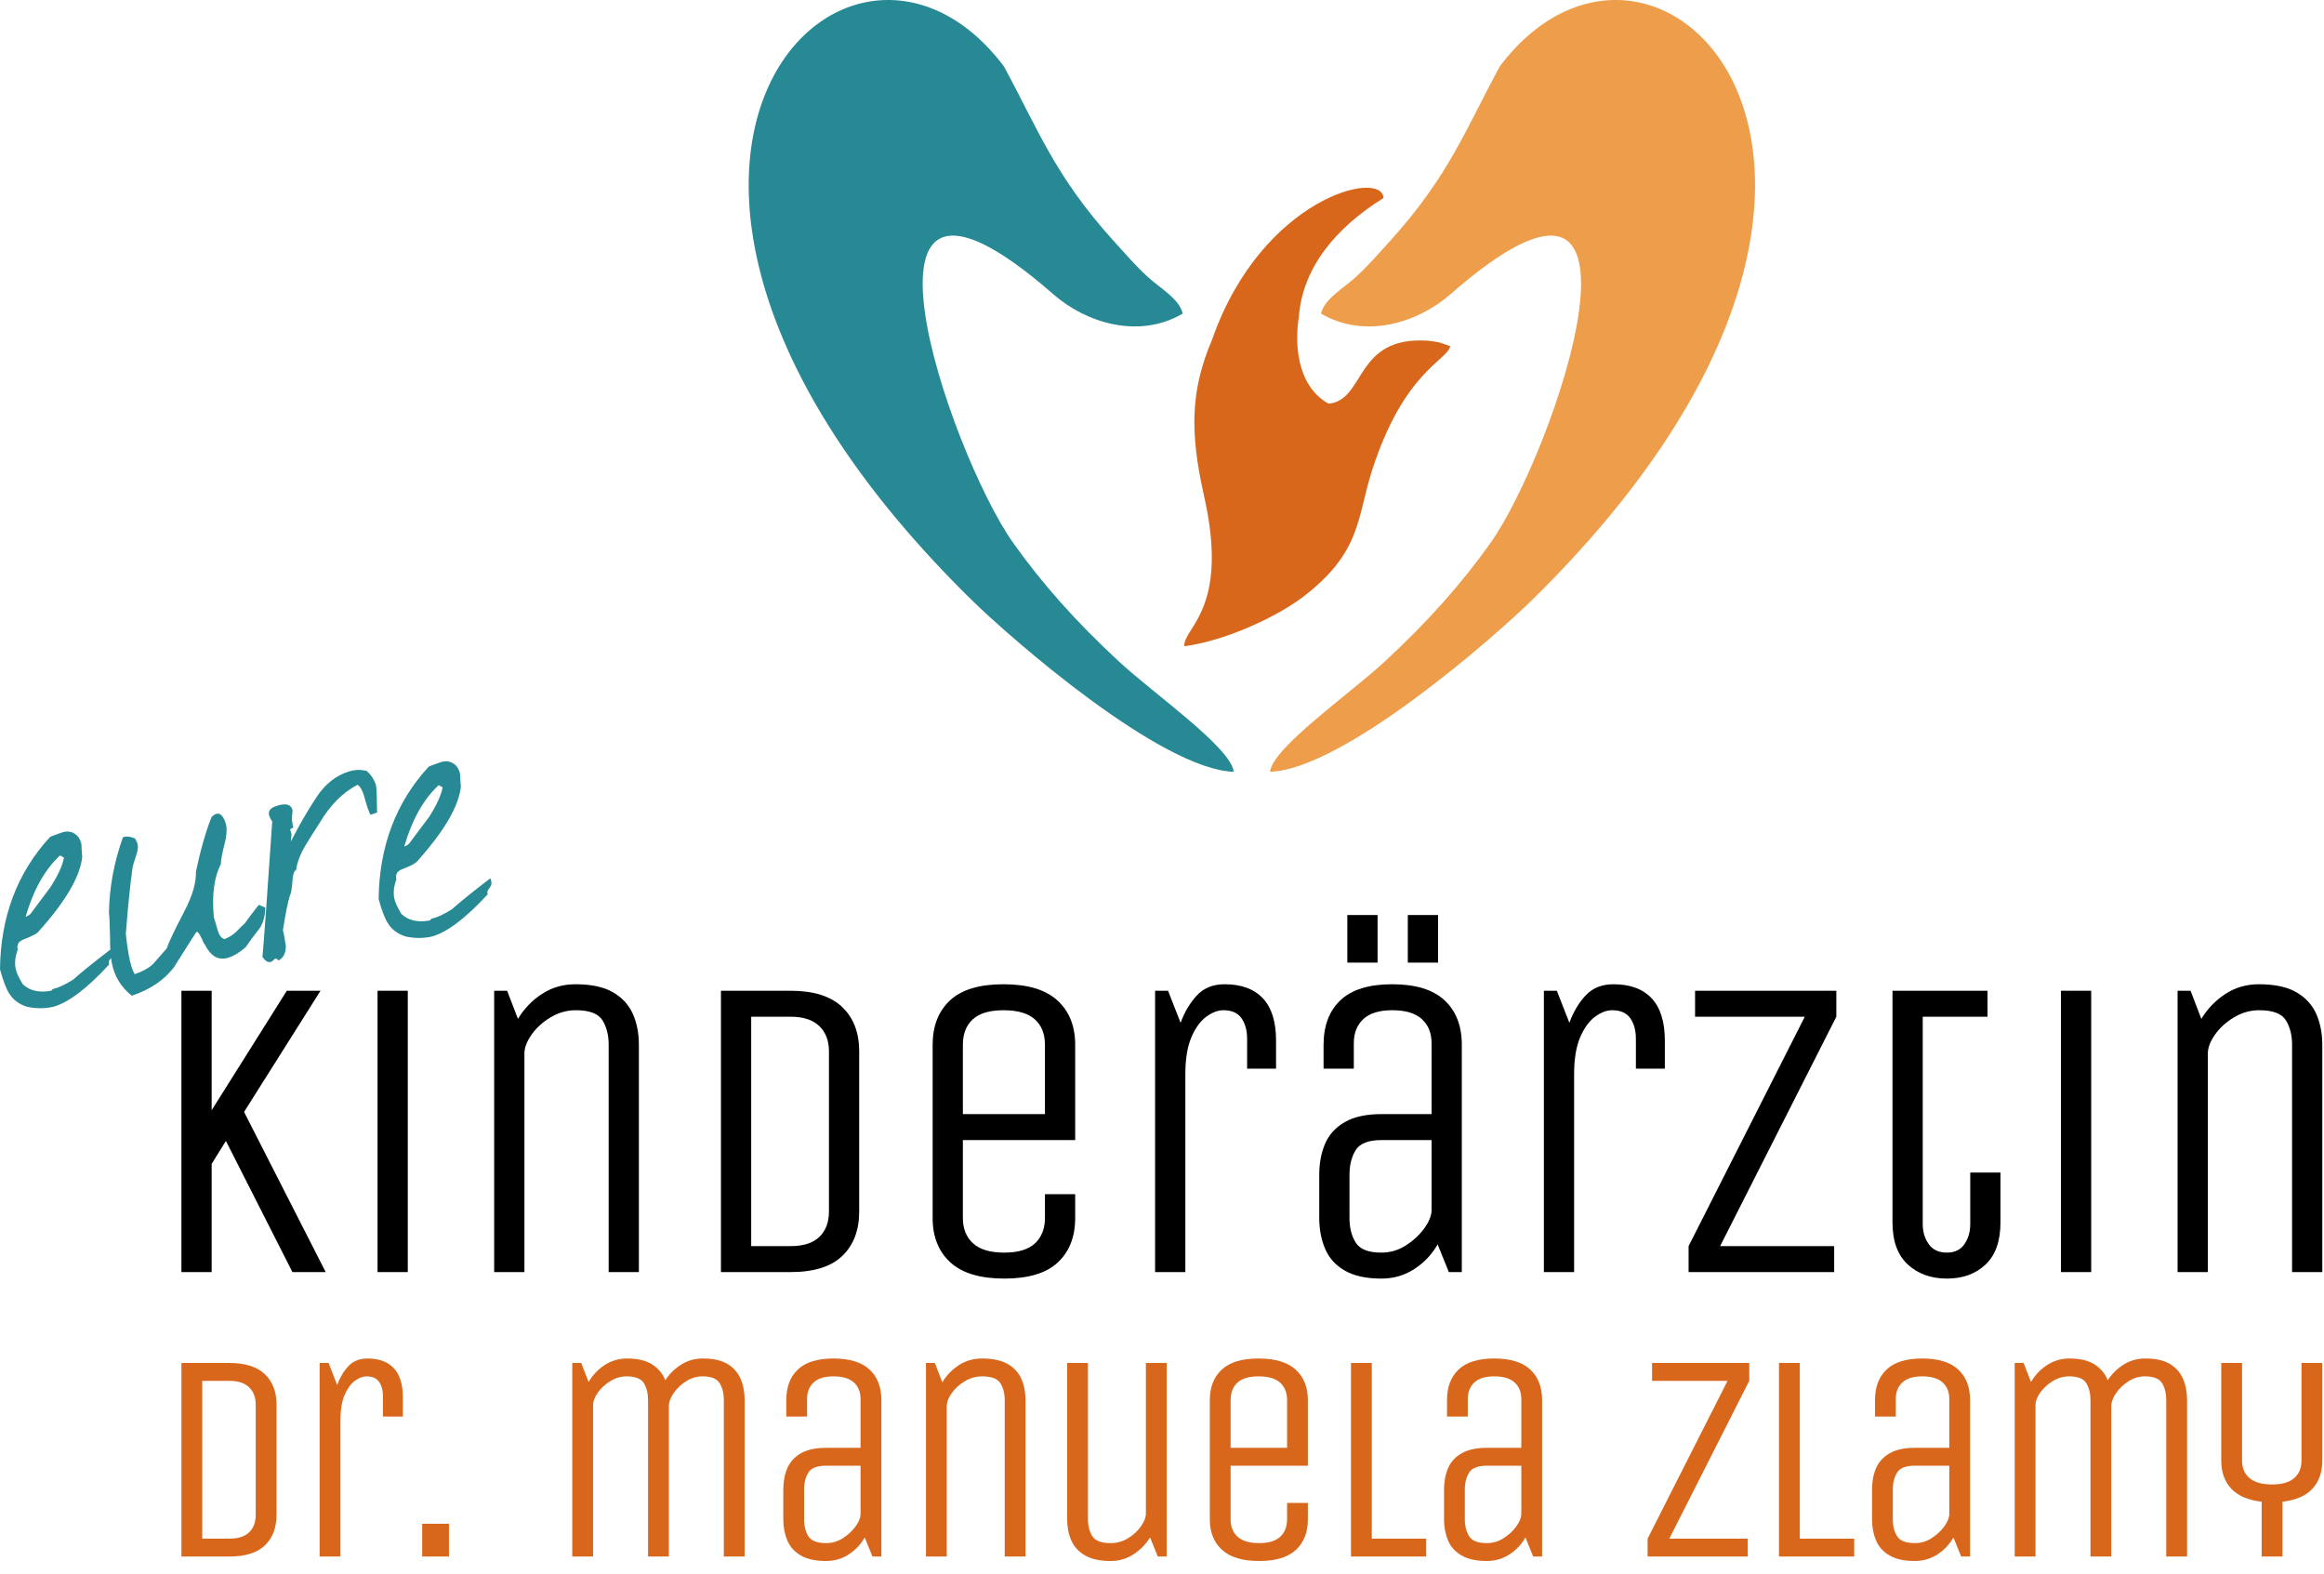 <?xml version="1.0" encoding="UTF-8"?> <svg xmlns="http://www.w3.org/2000/svg" width="161" height="109" viewBox="0 0 161 109" fill="none"><path d="M7.711 66.334L7.629 66.452C7.53 66.54 7.506 66.659 7.558 66.811C6.027 68.477 4.736 69.453 3.686 69.74C3.09 69.874 2.481 69.872 1.858 69.734C1.32 69.558 0.921 69.263 0.661 68.851C0.439 68.523 0.219 67.954 0 67.143C0.039 63.498 1.197 60.439 3.475 57.967C3.559 57.928 3.807 57.837 4.217 57.691C4.56 57.559 4.867 57.571 5.137 57.728C5.407 57.885 5.575 58.141 5.641 58.498C5.65 58.795 5.668 59.08 5.696 59.351C5.557 60.712 4.544 62.443 2.657 64.543C2.544 64.679 2.198 64.859 1.618 65.081C1.275 65.214 1.145 65.445 1.229 65.775C1.031 66.318 0.993 66.797 1.116 67.212C1.149 67.39 1.3 67.708 1.568 68.164C2.044 68.629 2.705 68.782 3.549 68.626L3.664 68.501C4.019 68.435 4.486 68.222 5.063 67.861C5.615 67.368 6.505 66.65 7.733 65.708C7.771 65.793 7.797 65.869 7.809 65.936C7.834 66.069 7.801 66.202 7.711 66.334ZM4.431 59.413C4.353 59.358 4.262 59.306 4.161 59.256C3.119 60.209 2.324 61.623 1.774 63.498C1.885 63.477 1.999 63.41 2.116 63.297C2.577 62.681 3.037 62.066 3.498 61.451C4.015 60.641 4.326 59.962 4.431 59.413ZM17.877 64.447C17.633 64.746 17.348 65.133 17.022 65.608C16.506 66.049 16.048 66.306 15.648 66.38C15.048 66.492 14.565 66.179 14.199 65.441C14.142 65.382 14.071 65.246 13.985 65.031C13.831 64.692 13.709 64.53 13.62 64.546C13.598 64.55 13.072 65.374 12.042 67.015C11.356 67.902 10.385 68.555 9.129 68.972C8.375 68.375 7.91 67.598 7.733 66.641C7.655 66.218 7.618 65.649 7.624 64.934C7.609 64.108 7.584 63.537 7.549 63.221C7.573 61.489 7.895 59.749 8.514 57.999C8.75 57.909 9.031 57.938 9.357 58.084C9.457 58.25 9.519 58.4 9.544 58.533C9.576 58.712 9.533 58.973 9.413 59.318C9.265 59.759 9.188 60.027 9.182 60.12C9.02 61.233 8.865 62.758 8.718 64.696C8.776 65.261 8.842 65.744 8.917 66.145C9.036 66.79 9.176 67.236 9.336 67.483C9.898 67.286 10.324 67.046 10.617 66.762C10.635 66.735 10.948 66.378 11.556 65.689C11.654 65.349 12.067 64.478 12.796 63.076C13.339 62.031 13.598 61.131 13.573 60.376C13.905 58.818 14.269 57.553 14.664 56.582C14.996 56.267 15.264 56.286 15.468 56.64C15.571 56.828 15.64 57.011 15.673 57.189C15.734 57.523 15.69 57.968 15.541 58.526C15.381 59.154 15.302 59.595 15.303 59.848C14.828 60.765 14.667 62.004 14.817 63.565C14.86 63.672 14.949 63.966 15.084 64.448C15.198 64.818 15.362 65.018 15.574 65.047C15.873 64.923 16.13 64.76 16.346 64.559C16.674 64.222 16.879 64.022 16.959 63.961C17.176 63.645 17.5 63.216 17.928 62.676L18.378 62.869C18.364 63.54 18.196 64.066 17.877 64.447ZM20.151 58.292C20.689 57.225 21.272 56.213 21.9 55.256C22.527 54.299 23.3 53.69 24.216 53.427C24.63 53.305 25.032 53.299 25.42 53.411C25.726 53.7 25.936 54.029 26.051 54.4C26.088 54.6 26.112 55.229 26.124 56.286L25.669 56.439C25.578 56.318 25.429 55.885 25.223 55.14C25.1 54.726 24.948 54.466 24.768 54.361C23.741 54.897 22.869 55.773 22.151 56.988C21.811 57.512 21.483 58.033 21.165 58.553C20.797 59.174 20.581 59.743 20.516 60.262C20.364 60.313 20.273 60.629 20.243 61.211C20.206 61.632 20.153 61.907 20.085 62.034C19.951 62.428 19.789 63.229 19.599 64.439C19.654 64.613 19.721 64.98 19.802 65.541C19.8 66.025 19.631 66.355 19.296 66.532C19.178 66.393 19.081 66.365 19.005 66.448C18.91 66.558 18.819 66.621 18.73 66.638C18.552 66.671 18.369 66.555 18.183 66.29C18.3 64.939 18.527 61.811 18.86 56.902C18.735 56.724 18.66 56.565 18.635 56.432C18.59 56.187 18.717 56.002 19.016 55.878C19.724 55.608 20.14 55.681 20.262 56.095C20.271 56.14 20.261 56.274 20.233 56.498C20.206 56.722 20.234 56.999 20.318 57.328C20.189 57.375 20.117 57.423 20.103 57.472C20.111 57.517 20.143 57.626 20.198 57.8L20.154 58.119C20.166 58.186 20.165 58.243 20.151 58.292ZM33.942 61.466L33.861 61.585C33.762 61.672 33.738 61.792 33.789 61.944C32.258 63.609 30.968 64.585 29.918 64.872C29.322 65.006 28.712 65.004 28.09 64.866C27.551 64.69 27.152 64.395 26.892 63.983C26.671 63.656 26.45 63.087 26.232 62.275C26.27 58.63 27.428 55.572 29.706 53.1C29.791 53.061 30.038 52.969 30.448 52.824C30.791 52.691 31.098 52.703 31.368 52.86C31.639 53.017 31.807 53.274 31.873 53.63C31.882 53.928 31.9 54.212 31.927 54.483C31.788 55.845 30.775 57.575 28.888 59.676C28.775 59.812 28.429 59.991 27.85 60.214C27.506 60.346 27.377 60.578 27.461 60.907C27.262 61.451 27.225 61.93 27.347 62.345C27.38 62.523 27.531 62.84 27.799 63.297C28.276 63.761 28.936 63.915 29.78 63.758L29.895 63.633C30.251 63.567 30.717 63.354 31.294 62.994C31.846 62.5 32.736 61.782 33.964 60.84C34.003 60.925 34.028 61.001 34.041 61.068C34.066 61.202 34.032 61.334 33.942 61.466ZM30.663 54.545C30.584 54.491 30.494 54.438 30.393 54.388C29.351 55.341 28.555 56.755 28.005 58.631C28.116 58.61 28.23 58.543 28.347 58.429C28.808 57.814 29.269 57.199 29.73 56.584C30.247 55.774 30.558 55.094 30.663 54.545Z" fill="#268994"></path><path fill-rule="evenodd" clip-rule="evenodd" d="M91.516 21.723C94.573 23.512 98.222 22.355 100.467 20.393C116.139 6.695 107.658 31.429 103.252 37.617C101.248 40.432 98.962 43.012 95.953 45.806C93.558 48.029 88.156 51.79 87.983 53.46C93.021 53.304 103.425 44.228 106.186 41.513C136.307 11.899 114.834 -9.884 103.907 4.592C101.539 8.948 100.384 12.186 96.284 16.709C95.445 17.634 94.835 18.349 93.962 19.159C93.09 19.969 91.747 20.691 91.516 21.723Z" fill="#EE9D4A"></path><path fill-rule="evenodd" clip-rule="evenodd" d="M81.935 21.723C78.878 23.512 75.229 22.355 72.984 20.393C57.312 6.695 65.793 31.429 70.199 37.617C72.203 40.432 74.489 43.012 77.498 45.806C79.893 48.029 85.295 51.79 85.468 53.46C80.43 53.304 70.026 44.228 67.265 41.513C37.144 11.899 58.617 -9.884 69.544 4.592C71.912 8.948 73.067 12.186 77.167 16.709C78.006 17.634 78.616 18.349 79.489 19.159C80.361 19.969 81.704 20.691 81.935 21.723Z" fill="#268994"></path><path fill-rule="evenodd" clip-rule="evenodd" d="M92.035 27.962C89.736 26.667 89.713 23.584 89.982 21.937C90.244 18.511 92.57 15.754 95.843 13.719C95.777 11.691 87.408 13.688 83.977 23.509C82.478 27.021 82.407 29.889 83.418 34.376C85.198 42.273 81.935 43.484 82.049 44.765C84.922 44.381 88.441 42.728 90.217 41.385C94.358 38.255 93.992 35.842 95.071 32.521C97.288 25.7 100.253 24.995 100.466 23.977L99.712 23.717C99.578 23.685 99.082 23.613 98.934 23.603C93.815 23.235 94.62 27.735 92.035 27.962Z" fill="#D8671C"></path><path d="M12.568 88.116V68.628H14.663V76.903L19.87 68.628H22.205L16.908 77.023L22.564 88.116H20.259L15.651 79.032L14.663 80.621V88.116H12.568Z" fill="black"></path><path d="M26.155 88.116V68.628H28.25V88.116H26.155Z" fill="black"></path><path d="M34.235 88.116V68.628H35.133L35.881 70.577C36.3 69.877 36.853 69.303 37.542 68.853C38.23 68.403 39.003 68.178 39.861 68.178C40.959 68.178 41.826 68.363 42.465 68.733C43.103 69.103 43.562 69.603 43.841 70.232C44.121 70.862 44.26 71.576 44.26 72.376V88.116H42.166V72.376C42.166 71.696 42.021 71.126 41.732 70.667C41.442 70.207 40.829 69.977 39.891 69.977C39.273 69.977 38.689 70.142 38.14 70.472C37.592 70.802 37.153 71.202 36.824 71.671C36.494 72.141 36.33 72.576 36.33 72.975V88.116H34.235Z" fill="black"></path><path d="M49.946 88.116V68.628H54.764C56.361 68.628 57.553 69.003 58.341 69.752C59.129 70.502 59.523 71.526 59.523 72.826V83.919C59.523 85.218 59.134 86.242 58.356 86.992C57.578 87.742 56.38 88.116 54.764 88.116H49.946ZM57.428 72.826C57.428 72.086 57.203 71.501 56.755 71.072C56.306 70.642 55.642 70.427 54.764 70.427H52.041V86.317H54.764C55.662 86.317 56.331 86.102 56.77 85.673C57.208 85.243 57.428 84.658 57.428 83.919V72.826Z" fill="black"></path><path d="M72.391 82.72H74.486V84.369C74.486 85.668 74.087 86.692 73.289 87.442C72.491 88.191 71.254 88.566 69.578 88.566C67.902 88.566 66.655 88.191 65.837 87.442C65.019 86.692 64.61 85.668 64.61 84.369V72.376C64.61 71.077 65.009 70.052 65.807 69.303C66.605 68.553 67.842 68.178 69.518 68.178C71.194 68.178 72.441 68.553 73.259 69.303C74.077 70.052 74.486 71.077 74.486 72.376V78.972H66.705V84.369C66.705 85.108 66.939 85.693 67.408 86.123C67.877 86.552 68.6 86.767 69.578 86.767C70.535 86.767 71.244 86.552 71.703 86.123C72.162 85.693 72.391 85.108 72.391 84.369V82.72ZM66.705 77.173H72.391V72.376C72.391 71.616 72.156 71.027 71.688 70.607C71.219 70.187 70.496 69.978 69.518 69.978C68.56 69.978 67.852 70.187 67.393 70.607C66.934 71.027 66.705 71.616 66.705 72.376V77.173Z" fill="black"></path><path d="M80.022 88.116V68.628H80.92L81.788 70.847C82.067 70.087 82.446 69.453 82.925 68.943C83.404 68.433 84.042 68.178 84.84 68.178C85.997 68.178 86.88 68.503 87.489 69.153C88.097 69.802 88.401 70.777 88.401 72.076V74.025H86.396V71.956C86.396 71.376 86.267 70.902 86.007 70.532C85.748 70.162 85.329 69.977 84.751 69.977C84.371 69.977 83.977 70.127 83.568 70.427C83.159 70.727 82.815 71.202 82.536 71.851C82.257 72.501 82.117 73.355 82.117 74.415V88.116H80.022Z" fill="black"></path><path d="M100.372 88.116L99.594 86.197C99.195 86.897 98.656 87.467 97.978 87.906C97.299 88.346 96.541 88.566 95.703 88.566C94.646 88.566 93.798 88.381 93.159 88.011C92.521 87.641 92.067 87.137 91.798 86.497C91.528 85.858 91.394 85.148 91.394 84.368V81.37C91.394 80.571 91.528 79.856 91.798 79.227C92.067 78.597 92.521 78.097 93.159 77.728C93.798 77.358 94.646 77.173 95.703 77.173H99.175V72.256C99.175 71.556 98.95 71.002 98.501 70.592C98.052 70.182 97.369 69.977 96.451 69.977C95.554 69.977 94.885 70.182 94.446 70.592C94.007 71.002 93.788 71.556 93.788 72.256V74.025H91.693V72.376C91.693 71.057 92.082 70.027 92.86 69.288C93.638 68.548 94.835 68.178 96.451 68.178C98.067 68.178 99.274 68.548 100.072 69.288C100.87 70.027 101.27 71.057 101.27 72.376V88.116H100.372ZM99.175 78.972H95.703C94.805 78.972 94.212 79.202 93.923 79.661C93.633 80.121 93.489 80.691 93.489 81.37V84.368C93.489 85.048 93.633 85.618 93.923 86.077C94.212 86.537 94.805 86.767 95.703 86.767C96.302 86.767 96.855 86.607 97.364 86.287C97.873 85.968 98.297 85.583 98.636 85.133C98.975 84.683 99.155 84.259 99.175 83.859V78.972ZM93.339 66.679V63.381H95.434V66.679H93.339ZM97.529 66.679V63.381H99.624V66.679H97.529Z" fill="black"></path><path d="M106.956 88.116V68.628H107.853L108.721 70.847C109 70.087 109.379 69.453 109.858 68.943C110.337 68.433 110.976 68.178 111.774 68.178C112.931 68.178 113.813 68.503 114.422 69.153C115.031 69.802 115.335 70.777 115.335 72.076V74.025H113.33V71.956C113.33 71.376 113.2 70.902 112.941 70.532C112.681 70.162 112.262 69.977 111.684 69.977C111.305 69.977 110.911 70.127 110.502 70.427C110.093 70.727 109.749 71.202 109.469 71.851C109.19 72.501 109.05 73.355 109.05 74.415V88.116H106.956Z" fill="black"></path><path d="M117.43 68.628H127.216V70.427L119.165 86.317H127.066V88.116H116.981V86.317L125.031 70.427H117.43V68.628Z" fill="black"></path><path d="M137.69 68.628V70.427H133.201V84.788C133.201 85.328 133.34 85.793 133.62 86.183C133.899 86.572 134.318 86.767 134.877 86.767C135.415 86.767 135.819 86.572 136.089 86.183C136.358 85.793 136.493 85.328 136.493 84.788V81.221H138.587V84.668C138.587 85.968 138.243 86.942 137.555 87.592C136.867 88.241 135.974 88.566 134.877 88.566C133.779 88.566 132.877 88.241 132.168 87.592C131.46 86.942 131.106 85.968 131.106 84.668V68.628H137.69Z" fill="black"></path><path d="M142.777 88.116V68.628H144.872V88.116H142.777Z" fill="black"></path><path d="M150.857 88.116V68.628H151.755L152.503 70.577C152.922 69.877 153.476 69.303 154.164 68.853C154.852 68.403 155.625 68.178 156.483 68.178C157.581 68.178 158.449 68.363 159.087 68.733C159.725 69.103 160.184 69.603 160.463 70.232C160.743 70.862 160.882 71.576 160.882 72.376V88.116H158.788V72.376C158.788 71.696 158.643 71.126 158.354 70.667C158.064 70.207 157.451 69.977 156.513 69.977C155.895 69.977 155.311 70.142 154.763 70.472C154.214 70.802 153.775 71.202 153.446 71.671C153.117 72.141 152.952 72.576 152.952 72.975V88.116H150.857Z" fill="black"></path><path d="M12.569 107.819V94.411H15.883C16.981 94.411 17.801 94.669 18.344 95.184C18.886 95.7 19.157 96.405 19.157 97.299V104.931C19.157 105.825 18.889 106.529 18.354 107.045C17.819 107.561 16.995 107.819 15.883 107.819H12.569ZM17.716 97.299C17.716 96.79 17.561 96.388 17.252 96.092C16.944 95.796 16.487 95.649 15.883 95.649H14.01V106.581H15.883C16.501 106.581 16.961 106.433 17.263 106.137C17.565 105.842 17.716 105.439 17.716 104.931V97.299Z" fill="#D8671C"></path><path d="M22.143 107.818V94.411H22.761L23.358 95.937C23.55 95.415 23.811 94.978 24.14 94.627C24.47 94.277 24.909 94.102 25.458 94.102C26.254 94.102 26.862 94.325 27.28 94.772C27.699 95.219 27.908 95.889 27.908 96.783V98.124H26.529V96.7C26.529 96.302 26.44 95.975 26.261 95.721C26.083 95.466 25.794 95.339 25.396 95.339C25.136 95.339 24.864 95.442 24.583 95.649C24.302 95.855 24.065 96.181 23.873 96.628C23.681 97.075 23.585 97.663 23.585 98.392V107.818H22.143Z" fill="#D8671C"></path><path d="M29.248 107.819V105.55H31.101V107.819H29.248Z" fill="#D8671C"></path><path d="M39.645 107.818V94.411H40.263L40.778 95.731C41.052 95.25 41.423 94.858 41.889 94.555C42.356 94.253 42.871 94.102 43.433 94.102C44.175 94.102 44.758 94.239 45.184 94.514C45.609 94.789 45.911 95.153 46.089 95.607C46.378 95.167 46.745 94.806 47.191 94.524C47.637 94.242 48.135 94.102 48.684 94.102C49.411 94.102 49.984 94.229 50.403 94.483C50.821 94.737 51.123 95.081 51.309 95.514C51.494 95.948 51.587 96.439 51.587 96.989V107.818H50.145V96.989C50.145 96.522 50.049 96.13 49.857 95.814C49.665 95.497 49.267 95.339 48.663 95.339C48.265 95.339 47.887 95.453 47.531 95.679C47.174 95.906 46.885 96.181 46.666 96.504C46.446 96.828 46.337 97.127 46.337 97.402V107.818H44.895V96.989C44.895 96.522 44.799 96.13 44.607 95.814C44.415 95.497 44.017 95.339 43.413 95.339C43.015 95.339 42.637 95.449 42.281 95.669C41.924 95.889 41.635 96.154 41.416 96.463C41.196 96.773 41.086 97.065 41.086 97.34V107.818H39.645Z" fill="#D8671C"></path><path d="M60.441 107.818L59.905 106.498C59.631 106.98 59.26 107.372 58.794 107.674C58.327 107.977 57.806 108.128 57.229 108.128C56.502 108.128 55.918 108.001 55.479 107.746C55.04 107.492 54.727 107.145 54.542 106.705C54.357 106.265 54.264 105.776 54.264 105.24V103.177C54.264 102.627 54.357 102.136 54.542 101.702C54.727 101.269 55.04 100.926 55.479 100.671C55.918 100.417 56.502 100.29 57.229 100.29H59.617V96.907C59.617 96.425 59.463 96.044 59.154 95.762C58.845 95.48 58.375 95.339 57.744 95.339C57.126 95.339 56.666 95.48 56.364 95.762C56.062 96.044 55.911 96.425 55.911 96.907V98.124H54.47V96.989C54.47 96.082 54.738 95.373 55.273 94.865C55.808 94.356 56.632 94.102 57.744 94.102C58.855 94.102 59.686 94.356 60.235 94.865C60.784 95.373 61.059 96.082 61.059 96.989V107.818H60.441ZM59.617 101.527H57.229C56.611 101.527 56.203 101.685 56.004 102.002C55.805 102.318 55.706 102.71 55.706 103.177V105.24C55.706 105.708 55.805 106.1 56.004 106.416C56.203 106.732 56.611 106.89 57.229 106.89C57.641 106.89 58.022 106.78 58.372 106.56C58.722 106.34 59.013 106.075 59.247 105.766C59.48 105.457 59.603 105.165 59.617 104.889V101.527Z" fill="#D8671C"></path><path d="M64.148 107.818V94.411H64.765L65.28 95.752C65.568 95.27 65.949 94.875 66.423 94.566C66.896 94.256 67.428 94.102 68.019 94.102C68.773 94.102 69.37 94.229 69.81 94.483C70.249 94.737 70.565 95.081 70.757 95.514C70.949 95.948 71.045 96.439 71.045 96.989V107.818H69.604V96.989C69.604 96.522 69.504 96.13 69.305 95.814C69.106 95.497 68.684 95.339 68.039 95.339C67.614 95.339 67.212 95.453 66.835 95.679C66.457 95.906 66.155 96.181 65.929 96.504C65.702 96.828 65.589 97.127 65.589 97.402V107.818H64.148Z" fill="#D8671C"></path><path d="M73.928 94.411H75.37V105.24C75.37 105.708 75.473 106.1 75.678 106.416C75.884 106.732 76.303 106.89 76.934 106.89C77.374 106.89 77.779 106.777 78.149 106.55C78.52 106.323 78.818 106.048 79.045 105.725C79.271 105.402 79.384 105.103 79.384 104.828V94.411H80.826V107.819H80.208L79.673 106.498C79.384 106.966 79.004 107.354 78.53 107.664C78.056 107.973 77.531 108.128 76.955 108.128C76.214 108.128 75.62 108.001 75.174 107.746C74.728 107.492 74.409 107.145 74.217 106.705C74.025 106.265 73.928 105.776 73.928 105.24V94.411Z" fill="#D8671C"></path><path d="M89.165 104.106H90.606V105.24C90.606 106.134 90.332 106.839 89.783 107.354C89.234 107.87 88.383 108.128 87.23 108.128C86.077 108.128 85.219 107.87 84.656 107.354C84.093 106.839 83.812 106.134 83.812 105.24V96.989C83.812 96.095 84.087 95.391 84.636 94.875C85.184 94.359 86.035 94.102 87.188 94.102C88.341 94.102 89.199 94.359 89.762 94.875C90.325 95.391 90.606 96.095 90.606 96.989V101.527H85.253V105.24C85.253 105.749 85.414 106.151 85.737 106.447C86.059 106.742 86.557 106.89 87.23 106.89C87.888 106.89 88.376 106.742 88.691 106.447C89.007 106.151 89.165 105.749 89.165 105.24V104.106ZM85.253 100.29H89.165V96.989C89.165 96.467 89.004 96.061 88.681 95.772C88.359 95.484 87.861 95.339 87.188 95.339C86.53 95.339 86.042 95.484 85.727 95.772C85.411 96.061 85.253 96.467 85.253 96.989V100.29Z" fill="#D8671C"></path><path d="M93.593 94.411H95.034V106.581H98.802V107.819H93.593V94.411Z" fill="#D8671C"></path><path d="M106.215 107.818L105.679 106.498C105.405 106.98 105.034 107.372 104.568 107.674C104.101 107.977 103.579 108.128 103.003 108.128C102.275 108.128 101.692 108.001 101.253 107.746C100.814 107.492 100.501 107.145 100.316 106.705C100.131 106.265 100.038 105.776 100.038 105.24V103.177C100.038 102.627 100.131 102.136 100.316 101.702C100.501 101.269 100.814 100.926 101.253 100.671C101.692 100.417 102.275 100.29 103.003 100.29H105.391V96.907C105.391 96.425 105.237 96.044 104.928 95.762C104.619 95.48 104.149 95.339 103.518 95.339C102.9 95.339 102.44 95.48 102.138 95.762C101.836 96.044 101.685 96.425 101.685 96.907V98.124H100.244V96.989C100.244 96.082 100.512 95.373 101.047 94.865C101.582 94.356 102.406 94.102 103.518 94.102C104.629 94.102 105.46 94.356 106.009 94.865C106.558 95.373 106.832 96.082 106.832 96.989V107.818H106.215ZM105.391 101.527H103.003C102.385 101.527 101.977 101.685 101.778 102.002C101.579 102.318 101.479 102.71 101.479 103.177V105.24C101.479 105.708 101.579 106.1 101.778 106.416C101.977 106.732 102.385 106.89 103.003 106.89C103.415 106.89 103.796 106.78 104.146 106.56C104.496 106.34 104.787 106.075 105.021 105.766C105.254 105.457 105.377 105.165 105.391 104.889V101.527Z" fill="#D8671C"></path><path d="M114.45 94.411H121.183V95.649L115.644 106.581H121.08V107.819H114.141V106.581L119.68 95.649H114.45V94.411Z" fill="#D8671C"></path><path d="M123.243 94.411H124.684V106.581H128.452V107.819H123.243V94.411Z" fill="#D8671C"></path><path d="M135.865 107.818L135.329 106.498C135.055 106.98 134.684 107.372 134.218 107.674C133.751 107.977 133.229 108.128 132.653 108.128C131.925 108.128 131.342 108.001 130.903 107.746C130.464 107.492 130.151 107.145 129.966 106.705C129.781 106.265 129.688 105.776 129.688 105.24V103.177C129.688 102.627 129.781 102.136 129.966 101.702C130.151 101.269 130.464 100.926 130.903 100.671C131.342 100.417 131.925 100.29 132.653 100.29H135.041V96.907C135.041 96.425 134.887 96.044 134.578 95.762C134.269 95.48 133.799 95.339 133.168 95.339C132.55 95.339 132.09 95.48 131.788 95.762C131.486 96.044 131.335 96.425 131.335 96.907V98.124H129.894V96.989C129.894 96.082 130.162 95.373 130.697 94.865C131.232 94.356 132.056 94.102 133.168 94.102C134.279 94.102 135.11 94.356 135.659 94.865C136.208 95.373 136.482 96.082 136.482 96.989V107.818H135.865ZM135.041 101.527H132.653C132.035 101.527 131.627 101.685 131.428 102.002C131.229 102.318 131.129 102.71 131.129 103.177V105.24C131.129 105.708 131.229 106.1 131.428 106.416C131.627 106.732 132.035 106.89 132.653 106.89C133.065 106.89 133.446 106.78 133.796 106.56C134.146 106.34 134.437 106.075 134.671 105.766C134.904 105.457 135.027 105.165 135.041 104.889V101.527Z" fill="#D8671C"></path><path d="M139.572 107.818V94.411H140.189L140.704 95.731C140.979 95.25 141.349 94.858 141.816 94.555C142.283 94.253 142.797 94.102 143.36 94.102C144.101 94.102 144.685 94.239 145.11 94.514C145.536 94.789 145.838 95.153 146.016 95.607C146.304 95.167 146.671 94.806 147.118 94.524C147.564 94.242 148.061 94.102 148.61 94.102C149.338 94.102 149.911 94.229 150.329 94.483C150.748 94.737 151.05 95.081 151.235 95.514C151.421 95.948 151.513 96.439 151.513 96.989V107.818H150.072V96.989C150.072 96.522 149.976 96.13 149.784 95.814C149.592 95.497 149.194 95.339 148.59 95.339C148.192 95.339 147.814 95.453 147.457 95.679C147.1 95.906 146.812 96.181 146.593 96.504C146.373 96.828 146.263 97.127 146.263 97.402V107.818H144.822V96.989C144.822 96.522 144.726 96.13 144.534 95.814C144.341 95.497 143.943 95.339 143.339 95.339C142.941 95.339 142.564 95.449 142.207 95.669C141.85 95.889 141.562 96.154 141.342 96.463C141.123 96.773 141.013 97.065 141.013 97.34V107.818H139.572Z" fill="#D8671C"></path><path d="M156.682 107.819V104.023C155.735 103.913 155.032 103.611 154.572 103.116C154.112 102.62 153.882 101.974 153.882 101.177V94.411H155.323V101.177C155.323 101.685 155.495 102.088 155.838 102.383C156.181 102.679 156.703 102.827 157.403 102.827C158.089 102.827 158.6 102.679 158.937 102.383C159.273 102.088 159.441 101.685 159.441 101.177V94.411H160.882V101.177C160.882 101.974 160.656 102.62 160.203 103.116C159.75 103.611 159.057 103.913 158.123 104.023V107.819H156.682Z" fill="#D8671C"></path></svg> 